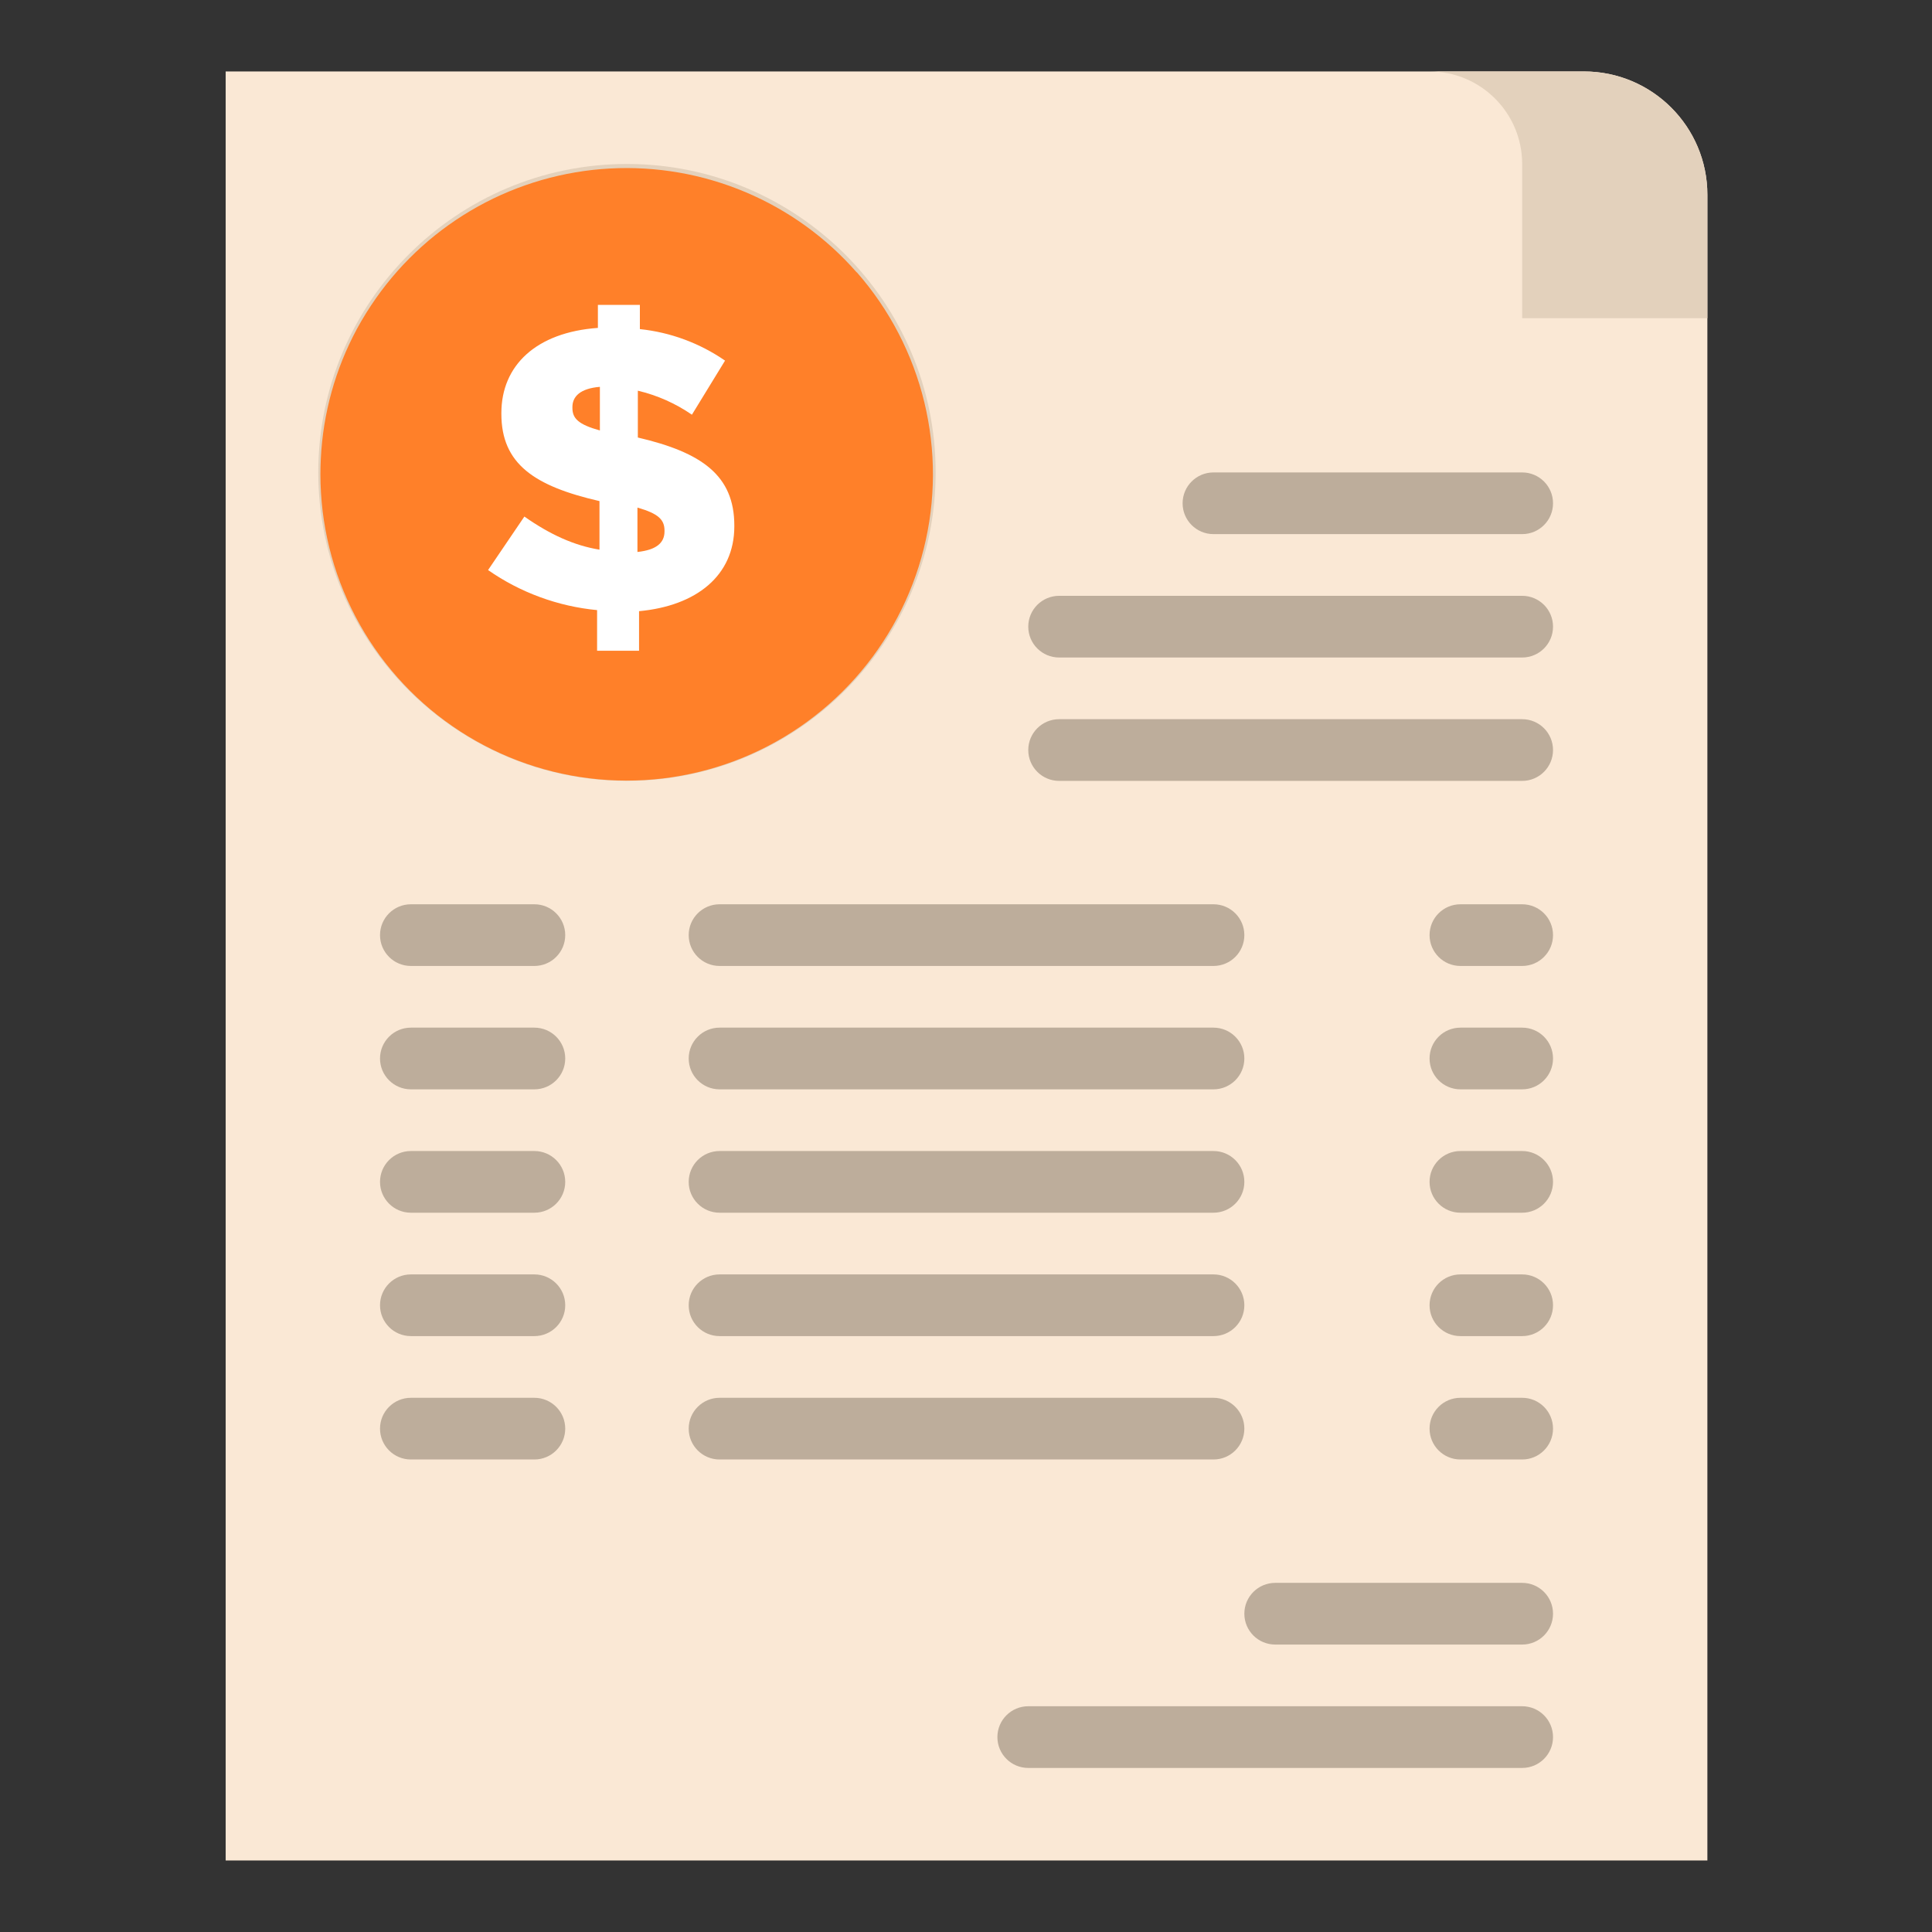 <svg xmlns="http://www.w3.org/2000/svg" xmlns:xlink="http://www.w3.org/1999/xlink" width="500" zoomAndPan="magnify" viewBox="0 0 375 375" height="500" preserveAspectRatio="xMidYMid meet" version="1.0"><rect x="0" y="0" width="375" height="375" fill="#333333" stroke="none"/><defs><clipPath id="a4337d4306"><path d="M 43.602 13.867 L 331.602 13.867 L 331.602 361.117 L 43.602 361.117 Z M 43.602 13.867 " clip-rule="nonzero"/></clipPath><clipPath id="efe7b18ec0"><path d="M 277 13.867 L 331.602 13.867 L 331.602 62 L 277 62 Z M 277 13.867 " clip-rule="nonzero"/></clipPath><clipPath id="04b0250a98"><path d="M 62.176 32 L 182 32 L 182 152 L 62.176 152 Z M 62.176 32 " clip-rule="nonzero"/></clipPath></defs><g clip-path="url(#a4337d4306)"><path fill="#fae8d5" d="M 331.402 361.117 L 43.801 361.117 L 43.801 13.867 L 307.434 13.867 C 320.672 13.867 331.402 24.59 331.402 37.816 L 331.402 361.117 " fill-opacity="1" fill-rule="nonzero"/></g><path fill="#e3d1bc" d="M 121.691 43.801 C 95.262 43.801 73.762 65.289 73.762 91.699 C 73.762 118.109 95.262 139.594 121.691 139.594 C 148.125 139.594 169.625 118.109 169.625 91.699 C 169.625 65.289 148.125 43.801 121.691 43.801 Z M 121.691 151.57 C 88.652 151.57 61.777 124.711 61.777 91.699 C 61.777 58.684 88.652 31.828 121.691 31.828 C 154.73 31.828 181.609 58.684 181.609 91.699 C 181.609 124.711 154.73 151.57 121.691 151.57 " fill-opacity="1" fill-rule="nonzero"/><path fill="#bdad9b" d="M 241.527 313.219 C 241.527 316.527 244.211 319.207 247.52 319.207 L 295.453 319.207 C 298.762 319.207 301.441 316.527 301.441 313.219 C 301.441 309.914 298.762 307.234 295.453 307.234 L 247.52 307.234 C 244.211 307.234 241.527 309.914 241.527 313.219 " fill-opacity="1" fill-rule="nonzero"/><path fill="#bdad9b" d="M 295.453 331.18 L 199.586 331.18 C 196.277 331.18 193.594 333.863 193.594 337.168 C 193.594 340.477 196.277 343.156 199.586 343.156 L 295.453 343.156 C 298.762 343.156 301.441 340.477 301.441 337.168 C 301.441 333.863 298.762 331.18 295.453 331.18 " fill-opacity="1" fill-rule="nonzero"/><path fill="#bdad9b" d="M 139.668 103.672 C 139.668 93.77 131.605 85.711 121.691 85.711 C 118.391 85.711 115.703 83.023 115.703 79.723 C 115.703 76.426 118.391 73.738 121.691 73.738 C 124.996 73.738 127.684 76.426 127.684 79.723 C 127.684 83.031 130.367 85.711 133.676 85.711 C 136.984 85.711 139.668 83.031 139.668 79.723 C 139.668 71.918 134.66 65.266 127.684 62.793 L 127.684 61.762 C 127.684 58.457 125.004 55.777 121.691 55.777 C 118.383 55.777 115.703 58.457 115.703 61.762 L 115.703 62.793 C 108.727 65.266 103.719 71.918 103.719 79.723 C 103.719 89.629 111.781 97.688 121.691 97.688 C 124.996 97.688 127.684 100.371 127.684 103.672 C 127.684 106.973 124.996 109.66 121.691 109.66 C 118.391 109.66 115.703 106.973 115.703 103.672 C 115.703 100.367 113.02 97.688 109.711 97.688 C 106.402 97.688 103.719 100.367 103.719 103.672 C 103.719 111.477 108.727 118.133 115.703 120.605 L 115.703 121.633 C 115.703 124.941 118.383 127.621 121.691 127.621 C 125.004 127.621 127.684 124.941 127.684 121.633 L 127.684 120.605 C 134.66 118.133 139.668 111.477 139.668 103.672 " fill-opacity="1" fill-rule="nonzero"/><path fill="#bdad9b" d="M 103.719 175.52 L 79.75 175.52 C 76.441 175.52 73.762 178.199 73.762 181.504 C 73.762 184.812 76.441 187.492 79.75 187.492 L 103.719 187.492 C 107.027 187.492 109.711 184.812 109.711 181.504 C 109.711 178.199 107.027 175.52 103.719 175.52 " fill-opacity="1" fill-rule="nonzero"/><path fill="#bdad9b" d="M 235.535 175.52 L 139.668 175.52 C 136.359 175.52 133.676 178.199 133.676 181.504 C 133.676 184.812 136.359 187.492 139.668 187.492 L 235.535 187.492 C 238.844 187.492 241.527 184.812 241.527 181.504 C 241.527 178.199 238.844 175.52 235.535 175.52 " fill-opacity="1" fill-rule="nonzero"/><path fill="#bdad9b" d="M 283.469 187.492 L 295.453 187.492 C 298.762 187.492 301.441 184.812 301.441 181.504 C 301.441 178.199 298.762 175.52 295.453 175.52 L 283.469 175.52 C 280.16 175.52 277.477 178.199 277.477 181.504 C 277.477 184.812 280.16 187.492 283.469 187.492 " fill-opacity="1" fill-rule="nonzero"/><path fill="#bdad9b" d="M 103.719 199.465 L 79.75 199.465 C 76.441 199.465 73.762 202.148 73.762 205.453 C 73.762 208.758 76.441 211.441 79.75 211.441 L 103.719 211.441 C 107.027 211.441 109.711 208.758 109.711 205.453 C 109.711 202.148 107.027 199.465 103.719 199.465 " fill-opacity="1" fill-rule="nonzero"/><path fill="#bdad9b" d="M 235.535 199.465 L 139.668 199.465 C 136.359 199.465 133.676 202.148 133.676 205.453 C 133.676 208.758 136.359 211.441 139.668 211.441 L 235.535 211.441 C 238.844 211.441 241.527 208.758 241.527 205.453 C 241.527 202.148 238.844 199.465 235.535 199.465 " fill-opacity="1" fill-rule="nonzero"/><path fill="#bdad9b" d="M 283.469 211.441 L 295.453 211.441 C 298.762 211.441 301.441 208.758 301.441 205.453 C 301.441 202.148 298.762 199.465 295.453 199.465 L 283.469 199.465 C 280.16 199.465 277.477 202.148 277.477 205.453 C 277.477 208.758 280.16 211.441 283.469 211.441 " fill-opacity="1" fill-rule="nonzero"/><path fill="#bdad9b" d="M 103.719 223.414 L 79.75 223.414 C 76.441 223.414 73.762 226.094 73.762 229.402 C 73.762 232.707 76.441 235.387 79.75 235.387 L 103.719 235.387 C 107.027 235.387 109.711 232.707 109.711 229.402 C 109.711 226.094 107.027 223.414 103.719 223.414 " fill-opacity="1" fill-rule="nonzero"/><path fill="#bdad9b" d="M 235.535 223.414 L 139.668 223.414 C 136.359 223.414 133.676 226.094 133.676 229.402 C 133.676 232.707 136.359 235.387 139.668 235.387 L 235.535 235.387 C 238.844 235.387 241.527 232.707 241.527 229.402 C 241.527 226.094 238.844 223.414 235.535 223.414 " fill-opacity="1" fill-rule="nonzero"/><path fill="#bdad9b" d="M 283.469 235.387 L 295.453 235.387 C 298.762 235.387 301.441 232.707 301.441 229.402 C 301.441 226.094 298.762 223.414 295.453 223.414 L 283.469 223.414 C 280.16 223.414 277.477 226.094 277.477 229.402 C 277.477 232.707 280.16 235.387 283.469 235.387 " fill-opacity="1" fill-rule="nonzero"/><path fill="#bdad9b" d="M 103.719 247.363 L 79.75 247.363 C 76.441 247.363 73.762 250.043 73.762 253.348 C 73.762 256.656 76.441 259.336 79.75 259.336 L 103.719 259.336 C 107.027 259.336 109.711 256.656 109.711 253.348 C 109.711 250.043 107.027 247.363 103.719 247.363 " fill-opacity="1" fill-rule="nonzero"/><path fill="#bdad9b" d="M 235.535 247.363 L 139.668 247.363 C 136.359 247.363 133.676 250.043 133.676 253.348 C 133.676 256.656 136.359 259.336 139.668 259.336 L 235.535 259.336 C 238.844 259.336 241.527 256.656 241.527 253.348 C 241.527 250.043 238.844 247.363 235.535 247.363 " fill-opacity="1" fill-rule="nonzero"/><path fill="#bdad9b" d="M 283.469 259.336 L 295.453 259.336 C 298.762 259.336 301.441 256.656 301.441 253.348 C 301.441 250.043 298.762 247.363 295.453 247.363 L 283.469 247.363 C 280.16 247.363 277.477 250.043 277.477 253.348 C 277.477 256.656 280.16 259.336 283.469 259.336 " fill-opacity="1" fill-rule="nonzero"/><path fill="#bdad9b" d="M 103.719 271.312 L 79.75 271.312 C 76.441 271.312 73.762 273.992 73.762 277.297 C 73.762 280.605 76.441 283.285 79.75 283.285 L 103.719 283.285 C 107.027 283.285 109.711 280.605 109.711 277.297 C 109.711 273.992 107.027 271.312 103.719 271.312 " fill-opacity="1" fill-rule="nonzero"/><path fill="#bdad9b" d="M 241.527 277.297 C 241.527 273.992 238.844 271.312 235.535 271.312 L 139.668 271.312 C 136.359 271.312 133.676 273.992 133.676 277.297 C 133.676 280.605 136.359 283.285 139.668 283.285 L 235.535 283.285 C 238.844 283.285 241.527 280.605 241.527 277.297 " fill-opacity="1" fill-rule="nonzero"/><path fill="#bdad9b" d="M 283.469 283.285 L 295.453 283.285 C 298.762 283.285 301.441 280.605 301.441 277.297 C 301.441 273.992 298.762 271.312 295.453 271.312 L 283.469 271.312 C 280.16 271.312 277.477 273.992 277.477 277.297 C 277.477 280.605 280.16 283.285 283.469 283.285 " fill-opacity="1" fill-rule="nonzero"/><path fill="#bdad9b" d="M 235.535 103.672 L 295.453 103.672 C 298.762 103.672 301.441 100.992 301.441 97.688 C 301.441 94.379 298.762 91.699 295.453 91.699 L 235.535 91.699 C 232.227 91.699 229.543 94.379 229.543 97.688 C 229.543 100.992 232.227 103.672 235.535 103.672 " fill-opacity="1" fill-rule="nonzero"/><path fill="#bdad9b" d="M 205.578 127.621 L 295.453 127.621 C 298.762 127.621 301.441 124.941 301.441 121.633 C 301.441 118.328 298.762 115.648 295.453 115.648 L 205.578 115.648 C 202.266 115.648 199.586 118.328 199.586 121.633 C 199.586 124.941 202.266 127.621 205.578 127.621 " fill-opacity="1" fill-rule="nonzero"/><path fill="#bdad9b" d="M 205.578 151.57 L 295.453 151.57 C 298.762 151.57 301.441 148.887 301.441 145.582 C 301.441 142.277 298.762 139.594 295.453 139.594 L 205.578 139.594 C 202.266 139.594 199.586 142.277 199.586 145.582 C 199.586 148.887 202.266 151.57 205.578 151.57 " fill-opacity="1" fill-rule="nonzero"/><g clip-path="url(#efe7b18ec0)"><path fill="#e3d1bc" d="M 331.402 37.816 L 331.402 61.762 L 295.453 61.762 L 295.453 31.828 C 295.453 21.91 287.398 13.867 277.477 13.867 L 307.434 13.867 C 320.672 13.867 331.402 24.59 331.402 37.816 " fill-opacity="1" fill-rule="nonzero"/></g><path fill="#ffffff" d="M 172.59 90.5 C 172.59 92.195 172.504 93.883 172.34 95.566 C 172.172 97.25 171.926 98.922 171.594 100.582 C 171.266 102.242 170.855 103.883 170.363 105.5 C 169.871 107.121 169.301 108.711 168.656 110.277 C 168.008 111.84 167.285 113.367 166.488 114.859 C 165.688 116.352 164.82 117.801 163.879 119.211 C 162.938 120.617 161.934 121.977 160.859 123.281 C 159.785 124.59 158.648 125.844 157.453 127.039 C 156.258 128.238 155.004 129.371 153.695 130.445 C 152.387 131.52 151.031 132.527 149.621 133.465 C 148.215 134.406 146.766 135.277 145.273 136.074 C 143.781 136.871 142.254 137.594 140.688 138.242 C 139.125 138.891 137.535 139.457 135.914 139.949 C 134.293 140.441 132.656 140.852 130.996 141.184 C 129.336 141.512 127.664 141.762 125.98 141.926 C 124.293 142.094 122.605 142.176 120.914 142.176 C 119.223 142.176 117.531 142.094 115.848 141.926 C 114.164 141.762 112.492 141.512 110.832 141.184 C 109.172 140.852 107.531 140.441 105.914 139.949 C 104.293 139.457 102.703 138.891 101.141 138.242 C 99.574 137.594 98.047 136.871 96.555 136.074 C 95.062 135.277 93.613 134.406 92.203 133.465 C 90.797 132.527 89.441 131.52 88.133 130.445 C 86.824 129.371 85.57 128.238 84.375 127.039 C 83.18 125.844 82.043 124.59 80.969 123.281 C 79.895 121.977 78.887 120.617 77.949 119.211 C 77.008 117.801 76.141 116.352 75.34 114.859 C 74.543 113.367 73.82 111.84 73.172 110.277 C 72.523 108.711 71.957 107.121 71.465 105.5 C 70.973 103.883 70.562 102.242 70.23 100.582 C 69.902 98.922 69.652 97.25 69.488 95.566 C 69.324 93.883 69.238 92.195 69.238 90.5 C 69.238 88.809 69.324 87.121 69.488 85.438 C 69.652 83.75 69.902 82.078 70.23 80.418 C 70.562 78.762 70.973 77.121 71.465 75.5 C 71.957 73.883 72.523 72.289 73.172 70.727 C 73.82 69.164 74.543 67.633 75.34 66.141 C 76.141 64.648 77.008 63.199 77.949 61.793 C 78.887 60.387 79.895 59.027 80.969 57.719 C 82.043 56.41 83.18 55.16 84.375 53.961 C 85.57 52.766 86.824 51.629 88.133 50.555 C 89.441 49.484 90.797 48.477 92.203 47.535 C 93.613 46.594 95.062 45.727 96.555 44.93 C 98.047 44.129 99.574 43.406 101.141 42.762 C 102.703 42.113 104.293 41.543 105.914 41.051 C 107.531 40.562 109.172 40.148 110.832 39.82 C 112.492 39.488 114.164 39.242 115.848 39.074 C 117.531 38.91 119.223 38.828 120.914 38.828 C 122.605 38.828 124.293 38.91 125.98 39.074 C 127.664 39.242 129.336 39.488 130.996 39.82 C 132.656 40.148 134.293 40.562 135.914 41.051 C 137.535 41.543 139.125 42.113 140.688 42.762 C 142.254 43.406 143.781 44.129 145.273 44.93 C 146.766 45.727 148.215 46.594 149.621 47.535 C 151.031 48.477 152.387 49.484 153.695 50.555 C 155.004 51.629 156.258 52.766 157.453 53.961 C 158.648 55.16 159.785 56.41 160.859 57.719 C 161.934 59.027 162.938 60.387 163.879 61.793 C 164.82 63.199 165.688 64.648 166.488 66.141 C 167.285 67.633 168.008 69.164 168.656 70.727 C 169.301 72.289 169.871 73.883 170.363 75.5 C 170.855 77.121 171.266 78.762 171.594 80.418 C 171.926 82.078 172.172 83.75 172.34 85.438 C 172.504 87.121 172.59 88.809 172.59 90.5 Z M 172.59 90.5 " fill-opacity="1" fill-rule="nonzero"/><g clip-path="url(#04b0250a98)"><path fill="#ff8029" d="M 166.277 52.859 C 165.539 52.02 164.777 51.195 163.992 50.398 C 163.207 49.598 162.398 48.82 161.57 48.066 C 160.742 47.312 159.891 46.586 159.02 45.879 C 158.148 45.172 157.262 44.492 156.352 43.836 C 155.441 43.184 154.516 42.551 153.57 41.949 C 152.625 41.348 151.664 40.77 150.688 40.223 C 149.711 39.676 148.719 39.152 147.711 38.66 C 146.703 38.168 145.684 37.707 144.652 37.27 C 143.621 36.836 142.574 36.43 141.52 36.055 C 140.465 35.68 139.398 35.336 138.324 35.02 C 137.246 34.703 136.164 34.418 135.07 34.164 C 133.98 33.91 132.883 33.688 131.777 33.496 C 130.676 33.305 129.566 33.145 128.453 33.016 C 127.34 32.887 126.223 32.789 125.105 32.723 C 123.984 32.656 122.867 32.621 121.746 32.617 C 120.625 32.617 119.504 32.645 118.387 32.707 C 117.266 32.766 116.152 32.859 115.039 32.98 C 113.922 33.105 112.812 33.262 111.711 33.449 C 110.605 33.633 109.504 33.852 108.414 34.102 C 107.32 34.348 106.234 34.629 105.156 34.938 C 104.082 35.25 103.016 35.59 101.957 35.961 C 100.898 36.332 99.852 36.73 98.816 37.16 C 97.781 37.59 96.762 38.047 95.75 38.535 C 94.742 39.023 93.746 39.539 92.77 40.082 C 91.789 40.625 90.824 41.199 89.875 41.797 C 88.93 42.395 88 43.02 87.086 43.672 C 86.176 44.32 85.281 44.996 84.406 45.699 C 83.535 46.398 82.68 47.125 81.848 47.875 C 81.016 48.625 80.203 49.398 79.414 50.195 C 78.625 50.988 77.859 51.805 77.117 52.645 C 76.375 53.484 75.656 54.344 74.961 55.223 C 74.266 56.102 73.598 57 72.953 57.918 C 71.609 59.832 70.379 61.816 69.262 63.871 C 67.176 67.75 65.539 71.816 64.359 76.062 C 63.18 80.309 62.484 84.629 62.27 89.031 C 62.223 90.035 62.191 91.047 62.191 92.055 C 62.191 93.25 62.227 94.445 62.301 95.641 C 62.371 96.836 62.48 98.023 62.621 99.211 C 62.766 100.398 62.945 101.582 63.16 102.758 C 63.375 103.934 63.625 105.105 63.91 106.266 C 64.195 107.426 64.52 108.578 64.871 109.723 C 65.227 110.863 65.617 111.992 66.039 113.113 C 66.465 114.23 66.922 115.336 67.41 116.426 C 67.902 117.52 68.422 118.594 68.98 119.652 C 69.535 120.711 70.121 121.754 70.738 122.777 C 71.355 123.801 72.004 124.809 72.684 125.793 C 73.359 126.777 74.07 127.742 74.805 128.684 C 75.543 129.625 76.309 130.543 77.098 131.441 C 77.891 132.336 78.711 133.207 79.555 134.055 C 80.398 134.902 81.27 135.723 82.164 136.516 C 83.059 137.309 83.977 138.078 84.914 138.816 C 85.855 139.555 86.816 140.266 87.801 140.945 C 88.785 141.625 89.789 142.277 90.812 142.898 C 91.832 143.516 92.875 144.105 93.934 144.664 C 94.992 145.223 96.066 145.746 97.156 146.238 C 98.246 146.73 99.348 147.191 100.465 147.617 C 101.582 148.043 102.715 148.434 103.855 148.793 C 104.996 149.148 106.148 149.473 107.309 149.762 C 108.469 150.051 109.637 150.301 110.812 150.52 C 111.988 150.738 113.172 150.922 114.359 151.066 C 115.547 151.215 116.734 151.324 117.93 151.398 C 119.125 151.473 120.316 151.512 121.516 151.516 C 122.711 151.516 123.906 151.484 125.098 151.414 C 126.293 151.344 127.484 151.238 128.672 151.098 C 129.859 150.953 131.043 150.777 132.219 150.562 C 133.395 150.352 134.566 150.102 135.727 149.82 C 136.891 149.535 138.043 149.219 139.184 148.863 C 140.328 148.512 141.457 148.125 142.578 147.703 C 143.699 147.281 144.805 146.828 145.895 146.34 C 146.988 145.852 148.062 145.332 149.125 144.777 C 150.184 144.223 151.227 143.641 152.254 143.023 C 153.277 142.406 154.285 141.762 155.27 141.086 C 156.258 140.406 157.223 139.703 158.164 138.965 C 159.109 138.23 160.027 137.469 160.926 136.68 C 161.824 135.887 162.695 135.07 163.547 134.227 C 164.395 133.383 165.215 132.516 166.012 131.625 C 166.809 130.73 167.574 129.812 168.316 128.875 C 169.059 127.938 169.77 126.977 170.449 125.992 C 171.133 125.012 171.785 124.008 172.406 122.988 C 173.031 121.965 173.621 120.926 174.18 119.867 C 174.738 118.812 175.266 117.738 175.762 116.648 C 176.254 115.562 176.719 114.457 177.145 113.34 C 177.574 112.223 177.969 111.094 178.328 109.953 C 178.688 108.812 179.012 107.664 179.301 106.504 C 179.594 105.344 179.848 104.176 180.066 103 C 180.289 101.824 180.473 100.641 180.621 99.453 C 180.77 98.27 180.883 97.078 180.957 95.883 C 181.035 94.691 181.074 93.496 181.082 92.301 C 181.086 91.105 181.055 89.91 180.988 88.715 C 180.918 87.52 180.816 86.328 180.676 85.141 C 180.535 83.953 180.363 82.77 180.152 81.594 C 179.941 80.414 179.695 79.246 179.414 78.082 C 179.133 76.922 178.816 75.77 178.465 74.625 C 178.113 73.48 177.727 72.348 177.309 71.23 C 176.891 70.109 176.438 69.004 175.949 67.91 C 175.465 66.816 174.945 65.738 174.395 64.68 C 173.844 63.617 173.262 62.57 172.645 61.547 C 172.031 60.52 171.387 59.512 170.711 58.523 C 170.039 57.539 169.332 56.57 168.602 55.625 C 167.867 54.68 167.105 53.758 166.316 52.859 Z M 101.781 100.262 C 106.801 103.789 111.504 105.902 116.359 106.688 L 116.359 97.262 C 103.742 94.363 97.316 90.059 97.316 80.336 L 97.316 80.184 C 97.316 70.934 104.059 64.508 116.051 63.645 L 116.051 59.18 L 124.199 59.18 L 124.199 63.879 C 127.168 64.191 130.051 64.863 132.848 65.898 C 135.648 66.934 138.273 68.301 140.73 69.996 L 134.301 80.492 C 131.09 78.289 127.594 76.734 123.805 75.832 L 123.805 84.922 C 136.238 87.82 142.531 92.289 142.531 102.016 L 142.531 102.172 C 142.531 111.73 135.164 117.605 124.039 118.629 L 124.039 126.309 L 115.895 126.309 L 115.895 118.422 C 112.094 118.055 108.398 117.215 104.812 115.898 C 101.23 114.582 97.867 112.832 94.734 110.648 Z M 101.781 100.262 " fill-opacity="1" fill-rule="nonzero"/></g><path fill="#ff8029" d="M 128.98 103.145 L 128.98 102.988 C 128.98 100.867 127.797 99.695 123.727 98.52 L 123.727 107.137 C 127.332 106.75 128.98 105.414 128.98 103.145 Z M 128.98 103.145 " fill-opacity="1" fill-rule="nonzero"/><path fill="#ff8029" d="M 116.438 75.086 C 112.598 75.402 111.105 76.973 111.105 79.008 L 111.105 79.164 C 111.105 81.199 112.211 82.375 116.438 83.555 Z M 116.438 75.086 " fill-opacity="1" fill-rule="nonzero"/></svg>